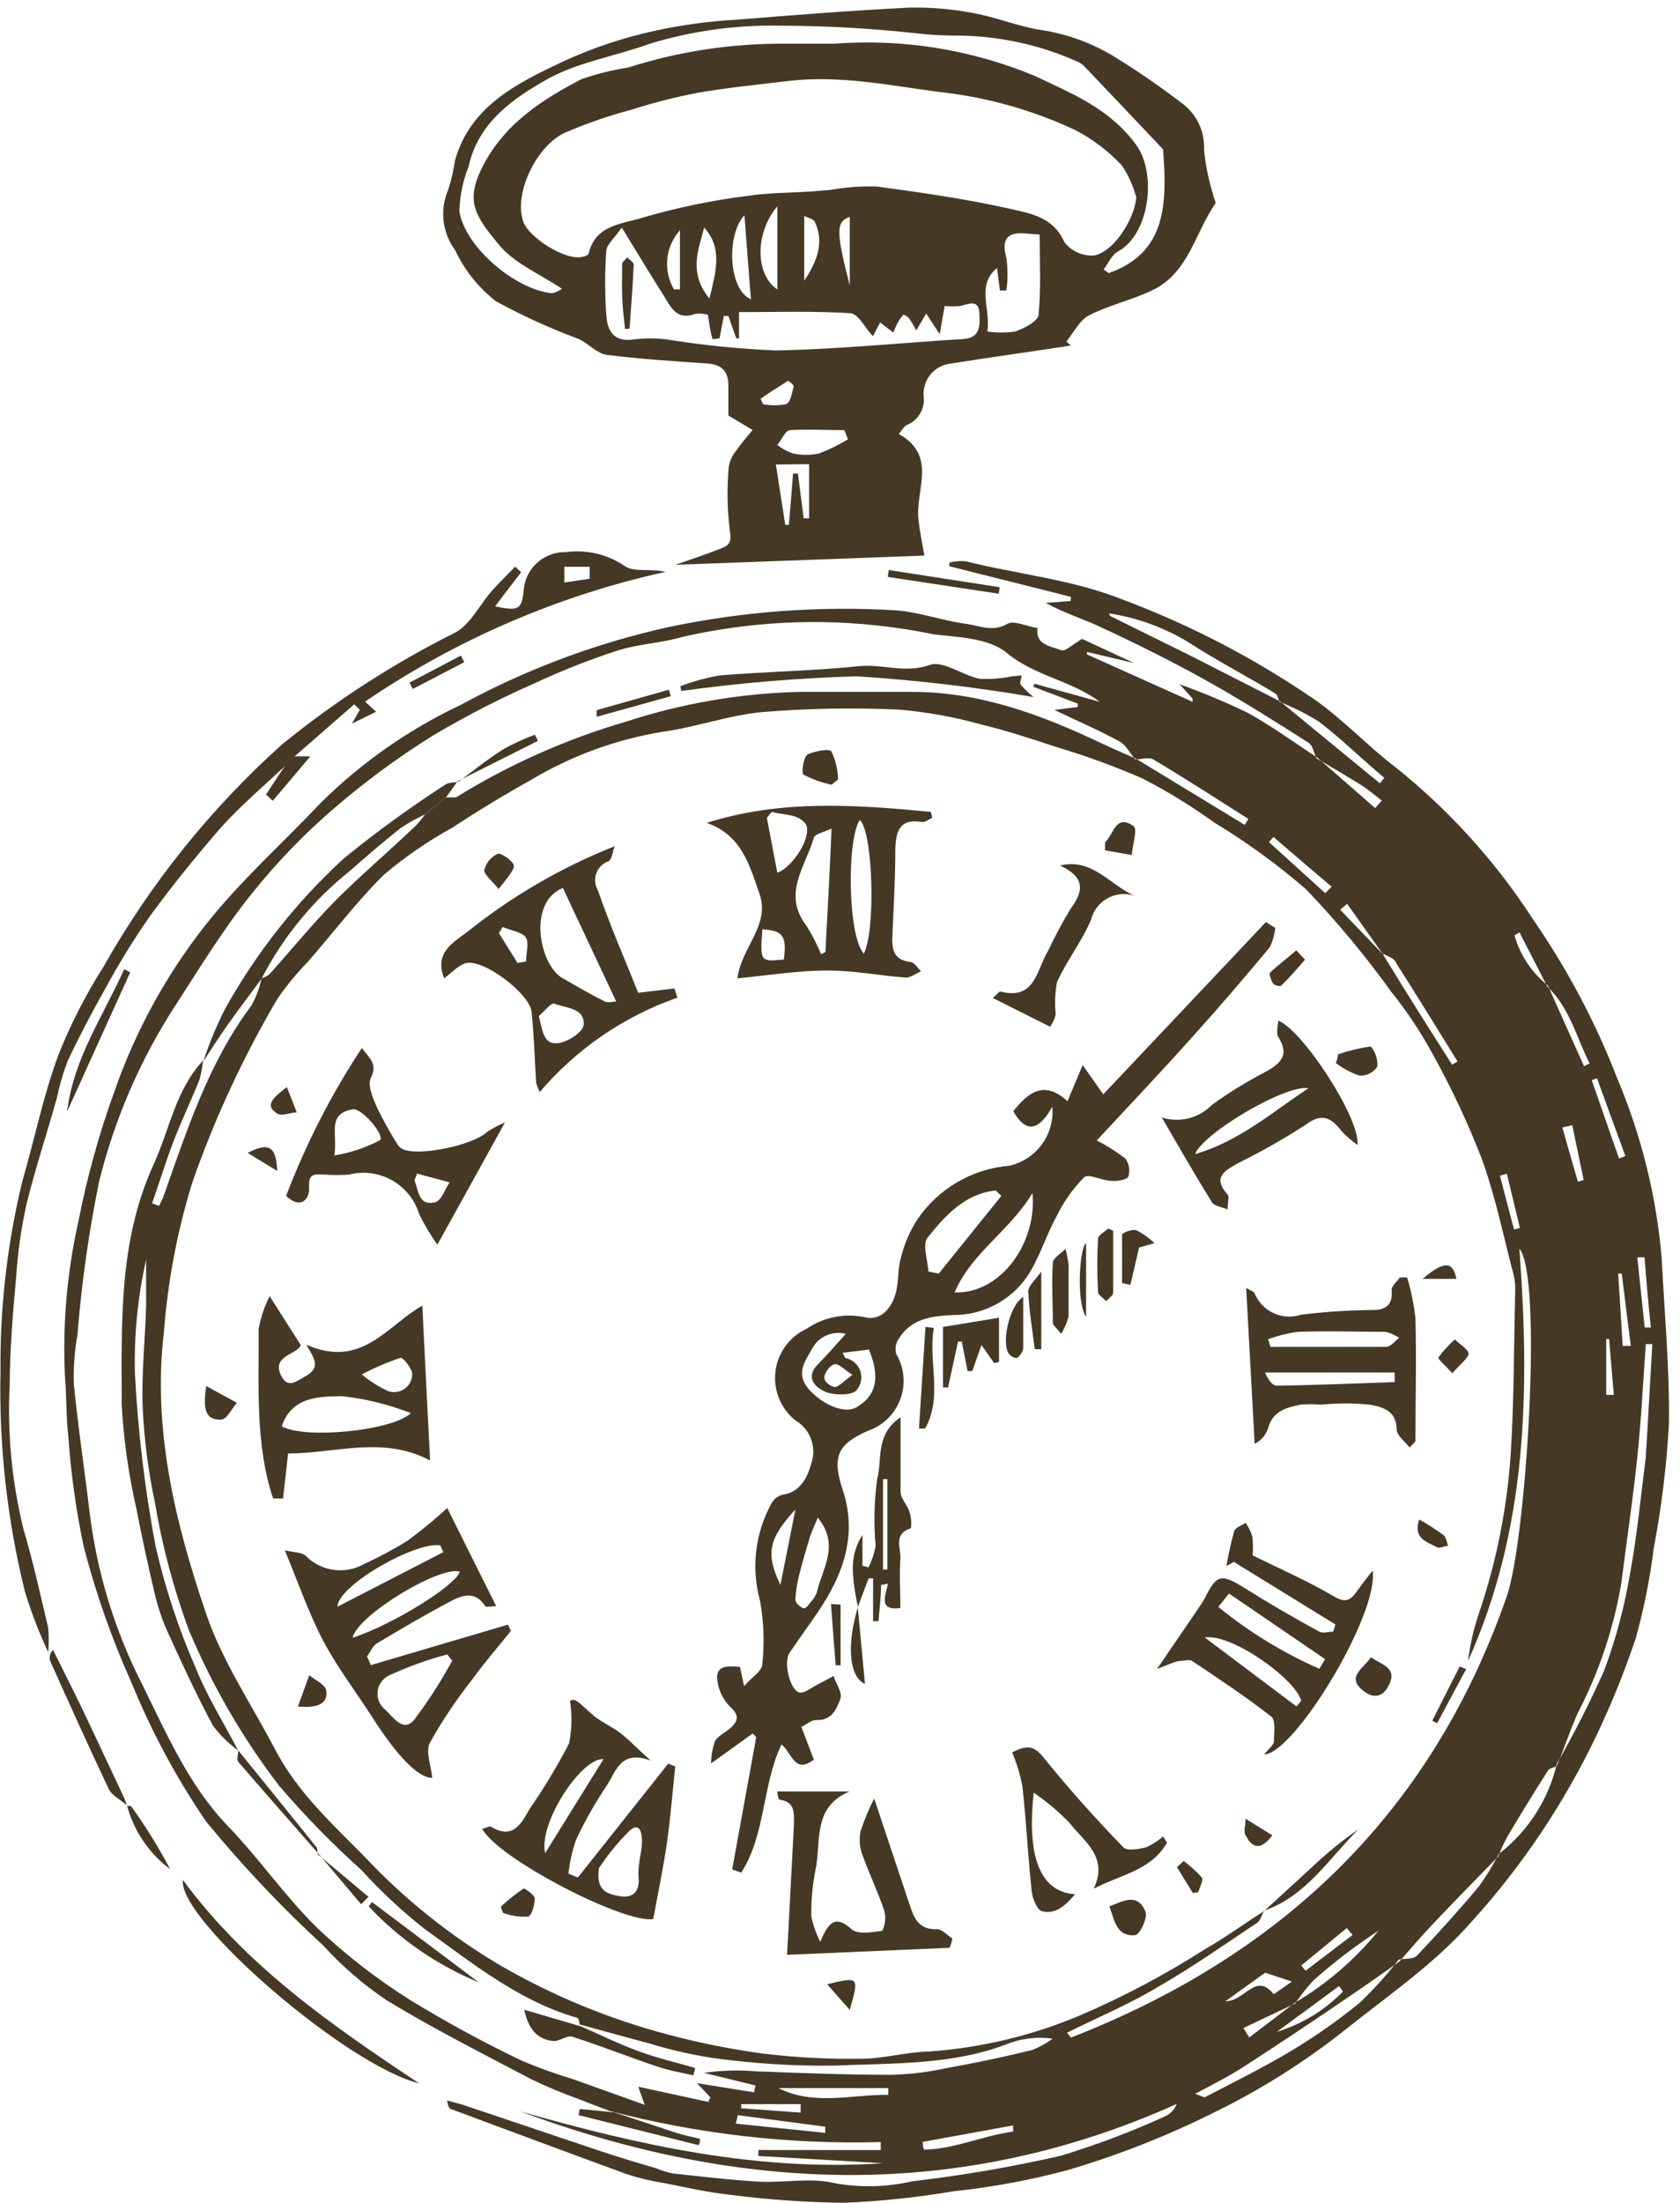 <?xml version="1.0" encoding="UTF-8"?> <svg xmlns="http://www.w3.org/2000/svg" width="103" height="135" viewBox="0 0 103 135" fill="none"> <path fill-rule="evenodd" clip-rule="evenodd" d="M80.711 46.477C80.556 46.156 80.489 45.69 80.234 45.524C78.252 44.261 76.258 42.999 74.209 41.847C72.16 40.695 69.878 39.543 67.674 38.524C66.566 37.97 65.281 37.605 64.118 36.951L65.647 36.829C65.652 36.744 65.652 36.659 65.647 36.575L58.203 34.703C58.203 34.636 58.203 34.559 58.203 34.481C58.521 34.398 58.85 34.368 59.178 34.392C62.401 35.201 65.713 35.5 68.881 36.763C73.028 38.322 76.97 40.379 80.622 42.888C82.383 44.129 83.867 45.735 85.584 47.042C88.877 49.681 91.724 52.834 94.013 56.379C96.092 59.387 97.809 62.629 99.131 66.038C100.626 69.561 101.554 73.3 101.878 77.114C102.044 80.515 102.376 83.915 102.321 87.305C102.176 89.847 101.865 92.378 101.39 94.881C101.158 96.751 100.787 98.603 100.283 100.419C99.585 102.495 98.76 104.526 97.813 106.5C95.849 110.576 93.313 114.351 90.281 117.709C88.01 120.312 85.197 122.228 82.527 124.355C80.039 126.336 77.343 128.041 74.486 129.439C71.578 130.895 68.546 132.089 65.425 133.006C63.147 133.615 60.825 134.044 58.48 134.291C56.249 134.67 53.996 134.907 51.735 135C49.383 134.971 47.034 134.805 44.701 134.501C43.361 134.357 42.043 134.058 40.725 133.792C39.951 133.674 39.187 133.493 38.443 133.249C34.854 131.942 31.277 130.602 27.699 129.273C27.566 129.273 27.455 129.085 27.411 128.73C27.821 128.841 28.242 128.941 28.651 129.085L36.582 131.754C37.767 132.153 38.964 132.518 40.16 132.862C40.517 133.011 40.888 133.126 41.267 133.205C43.029 133.393 44.779 133.604 46.551 133.704C48.102 133.781 49.73 133.438 51.203 133.803C52.776 134.08 54.388 134.039 55.944 133.681C58.997 133.324 62.029 132.802 65.026 132.12C67.235 131.45 69.396 130.632 71.495 129.672C71.792 129.512 72.023 129.253 72.149 128.941C58.757 134.955 45.333 134.39 31.886 129.395C39.141 131.466 46.484 133.105 54.138 132.574L46.496 132.131V131.765H53.994C53.994 131.599 53.994 131.433 53.994 131.278C48.394 131.433 42.8 130.791 37.38 129.373C36.759 129.129 36.128 128.908 35.508 128.653C34.52 128.301 33.551 127.898 32.606 127.445C29.604 125.861 26.569 124.333 23.678 122.572C22.27 121.62 20.98 120.505 19.835 119.249C17.254 116.878 14.845 114.328 12.624 111.617C10.813 108.96 9.287 106.12 8.071 103.144C6.853 100.437 5.868 97.632 5.125 94.759C4.656 92.52 4.341 90.251 4.184 87.969C4.051 86.784 4.084 85.576 3.984 84.391C3.829 81.194 4.104 77.99 4.804 74.866C5.335 72.15 6.076 69.48 7.019 66.879C8.306 63.178 10.204 59.719 12.635 56.645C14.728 53.998 17.287 51.716 19.613 49.257C22.119 46.763 25.033 44.717 28.23 43.209C32.232 41.029 36.52 39.422 40.968 38.435C45.557 37.467 50.255 37.121 54.936 37.405C56.387 37.516 57.805 38.048 59.267 38.236C60.064 38.347 60.851 38.757 61.759 38.236C62.158 38.003 62.933 38.38 63.609 38.491C63.465 39.521 64.395 39.598 65.082 39.853C65.314 39.931 65.724 39.521 66.344 39.155L69.534 40.639L66.644 39.953C66.644 39.953 66.644 40.053 66.644 40.108L73.112 43.01C73.112 42.943 73.112 42.877 73.112 42.81L72.326 41.935C73.731 42.441 75.11 43.018 76.457 43.663C77.953 44.483 79.337 45.502 80.766 46.432L84.311 49.523C84.443 49.368 84.576 49.213 84.72 49.069C84.288 48.736 83.879 48.382 83.424 48.094C82.516 47.54 81.608 46.986 80.711 46.477ZM94.866 60.466L93.16 57.143L92.85 57.321C93.194 58.536 93.911 59.613 94.9 60.4L97.115 65.34L97.458 65.174C96.661 63.601 96.251 61.784 94.866 60.466ZM79.359 122.76C81.324 121.599 83.068 120.099 84.51 118.33C83.106 119.244 81.774 120.262 80.522 121.376C80.115 121.813 79.745 122.284 79.415 122.782L76.236 124.289L76.59 124.865L79.359 122.76ZM84.809 58.517L82.594 55.393L82.162 55.748L84.787 58.484C85.396 59.458 85.983 60.444 86.603 61.419C87.401 62.704 88.22 63.977 89.029 65.251L89.361 65.052C88.11 63.047 86.88 61.02 85.606 59.037C85.507 58.727 85.108 58.628 84.82 58.462L84.809 58.517ZM91.876 113.755C90.535 115.128 89.195 116.491 87.877 117.886C87.157 118.64 86.481 119.437 85.784 120.224C84.897 120.844 84.011 121.486 83.103 122.096C80.888 123.613 78.606 125.142 76.324 126.615C75.405 127.213 74.419 127.722 73.267 128.32C73.666 128.453 73.821 128.564 73.888 128.52C75.671 127.589 77.476 126.703 79.193 125.673C80.648 124.798 82.04 123.821 83.358 122.749C84.222 121.921 85.025 121.033 85.761 120.091C86.127 120.024 86.614 120.091 86.869 119.858C88.176 118.474 89.45 117.067 90.668 115.616C91.125 114.983 91.532 114.317 91.887 113.622C93.678 112.242 94.938 110.286 95.453 108.084C96.516 106.229 97.485 104.321 98.355 102.368C99.063 100.462 99.59 98.492 99.928 96.487C100.371 94.117 100.593 91.702 100.903 89.309C100.903 88.933 100.958 88.556 100.969 88.202L101.302 82.376H100.903C100.737 84.679 100.626 87.005 100.382 89.309C100.117 91.879 99.729 94.427 99.408 96.985C98.94 99.779 98.035 102.481 96.727 104.994C96.24 106.101 95.874 107.209 95.442 108.239C95.254 108.328 94.988 108.372 94.9 108.516C94.058 109.845 93.227 111.185 92.43 112.537C92.221 112.911 92.04 113.299 91.887 113.7L91.876 113.755ZM78.473 42.977L84.598 48.005L84.875 47.673C83.546 46.565 82.261 45.303 80.866 44.228C80.096 43.75 79.284 43.342 78.44 43.01C78.362 42.844 78.34 42.589 78.207 42.511C76.457 41.448 74.574 40.473 72.835 39.344C71.355 38.452 69.714 37.857 68.006 37.593C68.006 37.76 68.15 37.793 68.261 37.848L72.99 40.185L78.473 42.977ZM16.024 59.957C16.206 59.906 16.375 59.819 16.523 59.702C17.885 58.196 19.148 56.623 20.577 55.183C22.006 53.743 23.9 52.126 25.506 50.586C25.708 50.376 25.893 50.15 26.06 49.91L27.344 48.869C27.555 48.869 27.81 48.869 27.954 48.869C31.203 46.859 34.709 45.298 38.377 44.228C41.838 43.098 45.447 42.482 49.087 42.401C51.358 42.401 53.629 42.401 55.899 42.401C60.075 42.401 63.83 43.796 67.519 45.546C68.228 45.879 68.948 46.189 69.667 46.51C71.883 47.854 74.098 49.202 76.313 50.553C76.391 50.431 76.468 50.309 76.535 50.187C74.596 48.958 72.68 47.717 70.709 46.543C70.443 46.377 70 46.543 69.601 46.543C69.28 46.167 69.036 45.657 68.626 45.436C67.397 44.76 66.101 44.206 64.639 43.508L66.079 43.331C66.084 43.261 66.084 43.191 66.079 43.121L63.354 42.09L63.42 41.902L67.419 43.01C65.658 41.681 63.454 41.459 61.692 39.986C60.585 39.1 58.779 39.056 57.262 38.878C55.002 38.411 52.702 38.159 50.395 38.125C47.503 38.089 44.618 38.398 41.799 39.044C40.514 39.421 39.119 39.465 37.845 39.875C36.122 40.435 34.435 41.101 32.794 41.869C30.639 42.812 28.546 43.889 26.525 45.092C24.407 46.414 22.393 47.896 20.499 49.523C18.661 51.101 16.973 52.848 15.459 54.74C13.754 56.855 12.336 59.17 10.841 61.485C8.648 64.831 7.038 68.524 6.078 72.407C5.444 75.511 5 78.652 4.749 81.811C4.571 82.801 4.496 83.807 4.527 84.812C4.782 87.437 5.181 90.04 5.491 92.665C5.935 96.321 7.014 99.871 8.681 103.155C10.198 106.201 11.538 109.38 13.975 111.916C15.902 113.91 17.486 116.236 19.458 118.163C21.216 119.826 23.134 121.31 25.184 122.594C27.397 123.948 29.678 125.186 32.019 126.305C33.025 126.726 34.053 127.096 35.098 127.412L39.529 128.996C39.329 128.442 39.229 128.188 39.141 127.888L43.438 128.819C43.438 128.73 43.516 128.631 43.56 128.542L42.73 127.667L46.241 128.232C46.241 128.088 46.296 127.955 46.318 127.811L43.162 127.036C44.24 126.88 45.333 126.85 46.418 126.947C49.165 127.047 51.901 127.157 54.648 127.157C55.8 127.127 56.946 126.986 58.07 126.737C59.821 126.426 61.571 126.061 63.298 125.629C63.74 125.454 64.157 125.223 64.539 124.942C63.663 124.818 62.771 124.905 61.936 125.197C58.48 126.581 54.814 126.426 51.214 126.593C48.684 126.627 46.155 126.468 43.649 126.116C42.359 125.917 41.086 125.624 39.839 125.241C38.399 124.865 36.97 124.455 35.53 124.067C35.53 123.934 35.474 123.691 35.397 123.668C31.819 122.638 29.006 120.345 26.049 118.23C24.662 117.14 23.369 115.936 22.183 114.63C20.375 113.009 18.677 111.27 17.099 109.424C14.851 106.484 12.99 103.268 11.56 99.854C10.636 97.339 9.946 94.743 9.5 92.101C9.089 90.171 8.837 88.212 8.747 86.241C8.67 84.203 8.891 82.154 8.958 80.105C8.958 79.141 8.958 78.166 8.958 77.203C8.445 79.485 8.214 81.821 8.271 84.159C8.457 87.728 8.882 91.28 9.545 94.792C10.133 97.352 10.96 99.852 12.015 102.258C12.713 103.997 13.72 105.581 14.595 107.275C14.011 106.847 13.492 106.336 13.056 105.758C12.048 103.875 11.151 101.936 10.265 99.987C9.921 99.217 9.654 98.416 9.467 97.594C9.068 95.889 8.692 94.172 8.359 92.444C7.88 90.354 7.58 88.227 7.462 86.086C7.462 81.113 7.252 76.117 9.412 71.377C10.398 69.228 10.763 66.802 12.447 64.997C12.412 65.398 12.338 65.795 12.225 66.182C11.716 67.456 11.117 68.696 10.63 69.97C10.143 71.244 9.777 72.462 9.323 73.747L9.744 73.902C9.84 73.738 9.925 73.568 9.999 73.392C11.45 69.305 12.768 65.152 15.426 61.607C15.713 61.079 15.922 60.512 16.047 59.924L16.024 59.957ZM77.487 117.133C77.355 117.377 77.277 117.698 77.089 117.831C75.106 119.149 73.145 120.534 71.085 121.719C69.258 122.827 67.308 123.635 65.414 124.577L65.658 124.876C78.551 119.847 87.744 111.174 92.385 97.816C93.57 94.393 94.6 78.211 93.15 76.527C93.803 85.189 93.648 93.718 90.004 101.792C90.125 100.805 90.348 99.832 90.668 98.89C91.736 95.747 92.391 92.478 92.618 89.165C92.828 85.842 92.817 82.431 92.895 79.052C92.908 78.724 92.871 78.395 92.784 78.078C92.164 75.707 91.676 73.304 90.846 71.011C89.994 68.819 88.995 66.688 87.855 64.631C87.125 63.284 86.276 62.006 85.318 60.81C83.721 58.589 81.971 56.483 80.079 54.507C78.32 52.983 76.434 51.611 74.441 50.409C73.037 49.391 71.556 48.483 70.011 47.695C68.298 46.95 66.541 46.31 64.749 45.779C63.221 45.269 61.692 44.771 60.131 44.394C58.479 43.934 56.788 43.63 55.08 43.486C52.299 43.361 49.513 43.412 46.739 43.641C44.679 43.83 42.674 44.572 40.614 44.849C37.739 45.323 34.981 46.338 32.484 47.839C30.859 48.747 29.272 49.711 27.721 50.73C26.224 51.554 24.814 52.526 23.512 53.632C21.839 55.294 20.422 57.177 18.86 58.96C18.191 59.647 17.58 60.388 17.032 61.175C14.92 64.757 13.165 68.537 11.793 72.462C10.874 75.43 10.291 78.491 10.054 81.589C9.334 87.57 10.741 93.341 12.646 98.924C13.632 101.815 15.426 104.462 16.844 107.176C18.262 109.889 20.366 111.761 22.382 113.821C24.828 116.418 27.628 118.655 30.701 120.467C33.914 122.321 37.359 123.74 40.946 124.687C42.88 125.204 44.844 125.596 46.828 125.861C48.809 126.098 50.803 126.202 52.798 126.172C54.183 126.172 55.567 125.751 56.963 125.729C60.15 125.504 63.279 124.756 66.223 123.513C68.892 122.366 71.463 121.003 73.91 119.437C75.139 118.739 76.302 117.875 77.487 117.133ZM47.714 127.966C49.929 129.074 52.2 128.354 54.459 128.387V127.966H47.714ZM62.113 130.635V130.259L56.575 131.267C56.575 131.422 56.575 131.588 56.664 131.743C58.525 131.71 60.275 130.879 62.113 130.635ZM45.222 129.627C45.222 129.794 45.144 129.971 45.111 130.148L50.594 130.713C50.594 130.591 50.594 130.458 50.594 130.336L45.222 129.627ZM81.253 54.74L81.641 54.341C80.445 53.333 79.26 52.314 78.074 51.295L77.797 51.605L81.253 54.74ZM78.285 124.521C79.823 124.054 81.218 123.204 82.339 122.051L82.095 121.719L78.285 124.521ZM77.565 120.899L75.128 122.649C76.358 122.649 76.956 120.833 78.097 122.217L79.204 121.442L77.565 120.899ZM97.912 66.082L97.591 66.204C98.145 67.799 98.699 69.394 99.264 71L99.651 70.845C99.064 69.261 98.488 67.666 97.912 66.082ZM45.443 128.952C45.443 129.04 45.443 129.129 45.443 129.207L49.087 129.472C49.087 129.295 49.087 129.129 49.087 128.952H45.443ZM100.825 77.059H100.382C100.537 78.488 100.681 79.916 100.836 81.356H101.213C101.058 79.916 100.936 78.488 100.825 77.059ZM96.395 68.962L95.786 69.095C96.096 70.203 96.417 71.31 96.738 72.418L97.093 72.318L96.395 68.962ZM82.926 118.584C82.804 118.44 82.682 118.307 82.572 118.163L79.78 120.456L80.046 120.777L82.926 118.584ZM99.485 82.486H99.984C99.795 80.991 99.607 79.507 99.43 78.056H99.208C99.308 79.507 99.397 80.991 99.485 82.486ZM92.839 75.353L93.183 75.253L92.385 71.93L91.964 72.052C92.241 73.171 92.54 74.256 92.828 75.353H92.839ZM98.477 85.488H98.942C98.843 84.38 98.754 83.206 98.654 82.065H98.477V85.488Z" fill="#453926"></path> <path fill-rule="evenodd" clip-rule="evenodd" d="M44.656 25.465C44.656 24.967 44.656 24.302 44.656 23.637C44.656 22.74 44.235 22.33 43.338 22.275C41.278 22.131 39.218 22.009 37.18 21.743C36.581 21.655 36.072 21.046 35.496 20.78C33.739 20.131 32.032 19.354 30.39 18.454C29.332 17.623 28.482 16.558 27.909 15.341C27.518 14.815 27.273 14.195 27.197 13.544C27.121 12.892 27.218 12.233 27.477 11.631C27.668 11.054 27.805 10.46 27.887 9.858C28.828 6.491 31.708 5.107 34.477 3.788C36.296 2.948 38.201 2.309 40.159 1.883C41.807 1.524 43.481 1.298 45.166 1.208C48.699 0.92 52.232 0.643 55.777 0.466C57.096 0.441 58.414 0.556 59.709 0.809C61.105 1.064 62.445 1.629 63.84 1.839C65.486 2.091 67.062 2.679 68.471 3.567C69.892 4.448 71.267 5.402 72.591 6.425C72.998 6.753 73.321 7.174 73.534 7.651C73.748 8.128 73.846 8.649 73.82 9.172C73.909 10.104 74.094 11.025 74.374 11.919C74.374 12.107 74.585 12.384 74.507 12.483C73.278 14.256 72.879 16.67 70.741 17.745C69.478 18.376 68.038 18.675 66.787 19.318C66.189 19.617 65.845 20.37 65.38 20.924C65.467 21.014 65.56 21.099 65.657 21.178C63.187 21.555 60.717 21.898 58.258 22.286C57.78 22.345 57.343 22.586 57.039 22.96C56.736 23.334 56.589 23.811 56.63 24.291C56.676 24.658 56.598 25.031 56.41 25.349C56.221 25.668 55.933 25.915 55.589 26.052C55.422 26.13 55.323 26.34 55.101 26.595C57.494 27.924 56.109 30.04 56.309 31.834C56.397 32.632 56.563 33.418 56.674 34.049L41.411 34.614C42.286 34.304 43.238 33.994 44.169 33.628C44.623 33.451 44.889 33.307 44.745 32.521C44.584 31.227 44.562 29.92 44.678 28.622C44.736 28.254 44.893 27.91 45.133 27.625C45.431 27.182 45.797 26.772 46.14 26.351L44.656 25.465ZM69.667 12.107C69.481 11.4 69.178 10.73 68.769 10.124C67.961 9.268 67.018 8.55 65.978 7.998C63.307 6.736 60.443 5.935 57.505 5.627C54.448 5.217 51.446 4.597 48.345 4.963C46.473 5.184 44.59 5.372 42.74 5.694C41.38 5.955 40.037 6.299 38.719 6.724C37.308 7.097 35.927 7.574 34.588 8.153C32.893 8.972 31.475 11.841 32.084 13.591C32.439 14.577 34.687 15.995 35.706 15.74C35.85 15.74 36.072 15.618 36.094 15.53C36.515 13.724 38.254 13.724 39.483 13.314C41.555 12.715 43.669 12.278 45.808 12.007C47.115 11.808 48.455 11.819 49.785 11.73L50.892 11.642C51.835 11.473 52.793 11.403 53.75 11.431C56.464 11.797 59.188 12.184 61.858 12.783C63.121 13.07 64.561 13.27 65.247 14.821C65.454 15.095 65.725 15.314 66.035 15.461C66.346 15.607 66.687 15.677 67.031 15.662C68.238 15.507 69.545 13.458 69.667 12.107ZM71.306 9.149C69.866 7.632 68.216 5.882 66.554 4.143C66.426 3.989 66.263 3.867 66.078 3.788C63.769 2.748 61.267 2.201 58.734 2.182C57.902 2.188 57.069 2.143 56.242 2.049C53.461 1.741 50.666 1.582 47.868 1.573C45.15 1.516 42.439 1.89 39.838 2.681C37.778 3.434 35.507 3.788 33.635 4.808C31.497 6.004 29.326 7.477 28.728 10.213C28.383 11.081 28.192 12.003 28.163 12.938C28.507 15.153 31.586 17.723 33.79 17.966C34.067 17.966 34.366 17.745 34.455 17.701C33.114 16.792 31.531 16.15 30.578 14.987C29.105 13.203 28.518 12.317 29.581 10.224C30.91 7.61 33.192 6.126 35.651 4.852C36.576 4.527 37.529 4.29 38.498 4.143C41.644 3.137 44.931 2.644 48.234 2.681C49.194 2.681 50.157 2.681 51.125 2.681C55.328 2.357 59.549 3.032 63.442 4.652C65.779 5.76 68.027 6.657 69.656 8.873C70.941 10.634 70.486 14.355 68.548 15.408C68.171 15.607 67.95 16.139 67.662 16.515L67.972 16.737C71.528 15.496 71.561 12.461 71.306 9.149ZM43.404 19.296C43.15 19.216 42.881 19.197 42.618 19.24C41.511 19.65 41.134 18.852 40.702 18.132C39.871 16.825 39.074 15.496 38.121 13.946C37.689 14.577 37.202 14.965 37.169 15.386C37.08 16.676 37.08 17.971 37.169 19.262C37.224 20.27 37.612 20.99 38.863 20.802C39.529 20.719 40.202 20.719 40.868 20.802C43.069 21.154 45.288 21.38 47.514 21.477C51.357 21.411 55.201 21.012 59.033 20.78C60.03 20.713 60.086 20.093 60.052 19.318C60.052 18.299 59.432 18.62 58.867 18.753C58.55 18.786 58.231 18.786 57.915 18.753C57.815 19.318 57.737 19.794 57.616 20.481L56.785 19.218L56.176 20.248C56.045 19.997 55.901 19.753 55.744 19.517C55.651 19.406 55.528 19.325 55.389 19.284C55.248 19.443 55.125 19.618 55.024 19.805C54.935 19.96 54.88 20.126 54.769 20.381L53.96 19.761L53.517 20.602C53.041 20.104 52.62 19.229 52.144 19.196C49.862 19.052 47.58 19.129 45.31 19.129V20.735H45.144C44.977 20.281 44.811 19.816 44.656 19.362H44.379L44.113 20.735L43.693 20.791C43.56 20.403 43.504 19.96 43.404 19.296ZM60.54 20.314C61.109 20.4 61.688 20.4 62.257 20.314C62.799 20.115 63.63 19.694 63.674 19.296C63.829 17.689 63.741 16.061 63.741 14.377L63.032 14.322C61.924 14.189 61.326 14.488 61.703 15.818C61.792 16.475 61.792 17.142 61.703 17.8H61.304C61.249 17.346 61.182 16.903 61.127 16.427C59.842 17.479 60.739 18.897 60.54 20.27V20.314ZM52 26.96L51.767 26.362C50.66 26.362 49.552 26.296 48.444 26.362C48.156 26.362 47.924 26.949 47.658 27.27C47.945 27.495 48.267 27.671 48.61 27.791C49.14 27.902 49.687 27.902 50.217 27.791C50.837 27.555 51.434 27.262 52 26.916V26.96ZM47.569 28.467C47.769 29.763 47.957 30.97 48.145 32.166H48.367C48.455 31.114 48.544 30.062 48.621 29.021H48.921C49.042 29.94 49.153 30.859 49.275 31.767H49.607V28.445L47.569 28.467ZM47.658 12.65C46.251 14.3 46.318 16.859 47.658 17.734V12.65ZM46.041 18.376C45.897 16.56 45.775 14.942 45.642 13.192C44.501 14.422 44.678 17.745 46.019 18.332L46.041 18.376ZM43.493 18.31C43.903 16.604 44.313 15.208 43.172 13.946C42.829 15.286 42.197 16.681 43.471 18.265L43.493 18.31ZM49.308 17.202C50.039 16.094 50.582 14.898 49.951 13.591C49.873 13.414 49.541 13.358 49.308 13.237V17.202ZM52.099 17.457V13.292C51.258 13.591 51.236 14.123 52.088 17.457H52.099ZM41.344 17.734H41.688V14.112C41.25 14.598 40.978 15.212 40.912 15.863C40.847 16.514 40.99 17.169 41.322 17.734H41.344ZM46.639 24.446L46.772 24.767C47.243 24.863 47.729 24.863 48.201 24.767C48.477 24.634 48.555 24.069 48.666 23.66C48.666 23.593 48.345 23.327 48.3 23.349C47.713 23.726 47.17 24.058 46.617 24.446H46.639Z" fill="#453926"></path> <path fill-rule="evenodd" clip-rule="evenodd" d="M17.519 46.898C16.179 48.172 14.75 49.368 13.521 50.742C11.981 52.525 10.53 54.309 9.168 56.18C8.177 57.605 7.267 59.084 6.443 60.611C5.623 62.062 4.848 63.535 4.139 65.041C3.866 65.762 3.652 66.502 3.496 67.257C2.876 69.472 2.167 71.599 1.625 73.803C1.301 75.261 1.09 76.743 0.993 78.234C0.794 80.449 0.605 82.664 0.594 84.879C0.442 87.859 0.729 90.845 1.447 93.74C2.034 95.723 2.477 97.75 2.954 99.755C3.001 100.252 3.001 100.753 2.954 101.25C2.383 100.035 1.902 98.78 1.514 97.495C0.431 93.09 -0.068 88.562 0.03 84.026C-0.006 80.109 0.444 76.203 1.37 72.396C2.123 69.816 2.644 67.168 3.585 64.643C4.329 62.769 5.249 60.971 6.332 59.271C9.214 54.16 12.91 49.555 17.276 45.636C20.55 42.968 24.109 40.669 27.887 38.779C28.839 38.281 29.404 37.062 30.168 36.199C30.623 35.689 31.11 35.213 31.586 34.725L31.952 35.069C31.42 35.755 30.888 36.453 30.357 37.162C31.83 37.472 32.007 37.361 32.118 36.054C32.195 35.43 32.502 34.857 32.98 34.447C33.457 34.038 34.07 33.821 34.699 33.839C35.958 33.666 37.236 33.966 38.288 34.681C38.841 35.091 39.905 34.825 40.802 35.047C34.212 36.502 27.96 39.201 22.382 42.999L23.057 43.62L21.573 44.351L22.061 43.498L21.717 43.166L18.062 46.356L17.519 46.898ZM36.15 35.468C36.15 35.224 36.15 34.98 36.15 34.736H34.599C34.599 35.058 34.599 35.379 34.599 35.7L36.15 35.468Z" fill="#453926"></path> <path fill-rule="evenodd" clip-rule="evenodd" d="M11.216 115.217C15.082 120.468 20.266 124.078 25.693 127.678C21.207 126.571 10.862 117.577 11.216 115.217Z" fill="#453926"></path> <path fill-rule="evenodd" clip-rule="evenodd" d="M7.783 110.643C7.417 110.31 6.885 110.067 6.675 109.657C5.434 107.043 4.249 104.407 3.064 101.77C3.037 101.655 3.04 101.534 3.073 101.419C3.106 101.305 3.168 101.201 3.252 101.117C3.806 102.225 4.36 103.332 4.903 104.44C5.8 106.312 6.675 108.206 7.583 110.122C7.666 110.3 7.733 110.486 7.783 110.676V110.643Z" fill="#453926"></path> <path fill-rule="evenodd" clip-rule="evenodd" d="M7.983 59.591C6.698 62.434 5.409 65.277 4.117 68.12C4.505 64.875 6.332 62.261 7.617 59.392L7.983 59.591Z" fill="#453926"></path> <path fill-rule="evenodd" clip-rule="evenodd" d="M37.534 129.417L41.533 130.735C41.987 130.879 42.452 130.968 42.917 131.079C42.917 131.212 42.917 131.334 42.829 131.467L35.474 129.628L35.541 129.251L37.59 129.451L37.534 129.417Z" fill="#453926"></path> <path fill-rule="evenodd" clip-rule="evenodd" d="M54.492 34.936L61.293 35.988L61.227 36.387L54.426 35.357L54.492 34.936Z" fill="#453926"></path> <path fill-rule="evenodd" clip-rule="evenodd" d="M7.783 110.676C7.872 110.676 8.004 110.676 8.027 110.676C8.918 111.91 9.721 113.206 10.43 114.553C9.135 113.583 8.202 112.206 7.783 110.643V110.676Z" fill="#453926"></path> <path fill-rule="evenodd" clip-rule="evenodd" d="M25.106 41.836L28.263 40.175L28.462 40.584L25.305 42.224L25.106 41.836Z" fill="#453926"></path> <path fill-rule="evenodd" clip-rule="evenodd" d="M18.063 46.355H19.026L16.722 49.08L16.312 48.692L17.52 46.853L18.063 46.355Z" fill="#453926"></path> <path fill-rule="evenodd" clip-rule="evenodd" d="M28.064 47.872L27.344 48.869L26.059 49.91C25.531 50.153 25.024 50.438 24.542 50.763C23.501 51.594 22.482 52.458 21.474 53.355C19.206 55.158 17.348 57.424 16.024 60.001C15.349 60.909 14.662 61.818 14.008 62.737C13.355 63.656 12.989 64.265 12.469 65.03C12.832 63.931 13.276 62.861 13.798 61.829C15.715 58.387 18.172 55.276 21.075 52.613C23.063 50.995 25.137 49.486 27.289 48.094C27.488 47.939 27.832 47.972 28.109 47.917L28.064 47.872Z" fill="#453926"></path> <path fill-rule="evenodd" clip-rule="evenodd" d="M62.124 68.098C63.011 66.991 63.996 66.149 65.447 67.489L66.378 65.274L67.64 67.068L77.609 56.513L78.185 56.867C78.142 57.283 78.025 57.688 77.842 58.063C76.335 59.869 74.807 61.663 73.234 63.402C71.262 65.617 69.246 67.733 67.242 69.893C67.858 70.207 68.444 70.578 68.992 71C69.109 71.157 69.187 71.339 69.22 71.531C69.253 71.724 69.239 71.922 69.18 72.108C69.114 72.296 68.526 72.396 68.183 72.374C67.585 72.374 66.732 71.898 66.466 72.152C65.772 72.854 65.199 73.666 64.772 74.556C64.118 75.741 63.73 77.092 62.988 78.211C62.483 78.951 61.804 79.555 61.01 79.971C60.216 80.386 59.332 80.6 58.436 80.593C57.129 80.659 55.888 80.792 55.113 82.032C55.017 82.167 54.952 82.322 54.923 82.484C54.894 82.647 54.903 82.815 54.947 82.974C55.193 83.389 55.344 83.853 55.388 84.334C55.431 84.815 55.367 85.299 55.199 85.751C55.031 86.204 54.764 86.613 54.418 86.949C54.071 87.285 53.654 87.539 53.197 87.693C51.336 88.523 50.981 89.276 51.69 91.381C52.565 94.117 51.69 96.498 50.184 98.736C49.608 99.6 48.977 100.442 48.401 101.306C48.035 101.848 48.401 103.521 48.988 103.72C49.298 103.809 49.774 103.41 50.173 103.211C50.572 103.011 50.793 102.878 51.103 102.712C51.258 103.188 51.657 103.731 51.524 104.097C51.314 104.728 50.981 105.47 50.018 105.415C49.752 105.415 49.464 105.67 49.132 105.836C49.398 106.545 49.641 107.176 49.896 107.841C48.7 108.738 48.578 107.453 47.913 106.91C46.717 109.402 46.95 112.448 45.443 114.763L44.889 114.575C45.384 111.872 45.875 109.17 46.363 106.467L46.152 106.235L43.593 108.073C43.602 107.605 43.684 107.142 43.837 106.7C44.037 106.367 44.468 106.19 44.768 105.913C45.277 105.47 45.333 105.116 44.768 104.606C44.356 104.19 44.085 103.655 43.992 103.078C43.815 102.037 44.579 102.092 45.366 102.158C45.432 102.457 45.499 102.757 45.62 103.332C46.063 102.823 46.651 102.457 46.728 102.07C46.879 100.745 46.834 99.405 46.595 98.093C46.048 96.104 46.294 93.979 47.282 92.168C47.352 92.03 47.451 91.908 47.571 91.811C47.691 91.714 47.831 91.643 47.98 91.603C49.087 91.459 49.519 90.495 49.741 89.686C49.908 89.202 49.903 88.675 49.725 88.194C49.547 87.713 49.209 87.309 48.766 87.05C48.323 86.696 47.978 86.235 47.764 85.71C47.549 85.185 47.473 84.614 47.542 84.051C47.611 83.488 47.822 82.952 48.157 82.494C48.492 82.036 48.938 81.671 49.453 81.434C49.975 81.077 50.565 80.831 51.186 80.711C51.807 80.591 52.446 80.599 53.064 80.737C53.961 80.947 54.626 80.216 54.88 79.374C55.135 78.532 55.013 77.89 55.213 77.159C55.414 76.311 55.755 75.503 56.221 74.766C56.855 73.824 57.692 73.035 58.672 72.46C59.652 71.885 60.748 71.537 61.881 71.444C62.684 71.262 63.395 70.794 63.88 70.128C64.364 69.462 64.591 68.642 64.517 67.822C63.786 69.14 62.977 69.616 62.124 68.098ZM63.298 73.116C61.881 75.475 59.599 76.727 58.525 79.208C61.349 79.308 63.597 76.173 63.298 73.116ZM56.918 77.923L57.55 78.056L61.393 73.293L61.05 72.961C59.167 73.149 57.96 74.49 56.885 75.83C56.52 76.251 56.885 77.214 56.918 77.923ZM51.856 81.745C51.454 81.641 51.029 81.678 50.65 81.85C50.272 82.021 49.963 82.316 49.774 82.686C49.398 83.373 48.777 84.137 49.519 85.056C50.261 85.976 51.735 86.718 52.51 86.242C53.983 85.4 53.817 84.026 53.274 82.708L51.668 82.908C51.768 83.096 51.79 83.218 51.845 83.229C52.049 83.271 52.238 83.365 52.395 83.502C52.551 83.639 52.67 83.814 52.739 84.01C52.808 84.206 52.825 84.416 52.789 84.621C52.753 84.826 52.664 85.018 52.532 85.178C52.322 85.51 51.225 85.533 50.671 85.322C50.117 85.112 49.265 84.503 50.162 83.594C50.76 82.996 51.303 82.354 51.856 81.745ZM50.14 93.009C49.985 93.386 49.807 93.763 49.685 94.117C49.431 94.925 49.198 95.734 48.988 96.554C48.862 97.047 48.788 97.552 48.766 98.06C48.766 98.215 49.021 98.459 49.209 98.547C49.398 98.636 49.553 98.37 49.675 98.226C49.855 98.039 49.995 97.817 50.084 97.573C50.417 96.111 51.513 94.704 50.14 93.009ZM48.766 92.511C47.116 94.294 46.928 95.225 47.847 97.13L48.766 92.511ZM52.277 84.27C51.757 83.938 51.425 83.561 51.17 83.605C50.915 83.65 50.583 84.082 50.538 84.381C50.494 84.68 50.97 85.012 51.192 85.001C51.413 84.99 51.735 84.647 52.244 84.27H52.277Z" fill="#453926"></path> <path fill-rule="evenodd" clip-rule="evenodd" d="M22.737 102.048L31.144 99.566C31.199 99.699 31.266 99.821 31.321 99.954C30.535 100.94 29.704 101.881 28.973 102.9C28 104.129 27.126 105.433 26.359 106.799C26.071 107.342 26.436 108.228 26.503 108.959C25.65 108.959 24.376 107.674 22.792 105.193C21.796 103.643 20.666 102.169 19.813 100.552C18.96 98.935 18.34 97.141 17.465 95.014C18.041 95.147 18.484 95.125 18.727 95.335C19.184 95.806 19.784 96.113 20.433 96.207C21.082 96.301 21.744 96.178 22.316 95.856C23.234 95.434 24.126 94.957 24.985 94.427C25.831 93.8 26.644 93.131 27.422 92.422L30.424 98.437C30.103 98.437 29.793 98.514 29.748 98.437C29.183 97.528 28.408 97.728 27.71 98.093C26.148 98.913 24.62 99.81 23.102 100.718C22.848 100.873 22.704 101.239 22.504 101.516L22.737 102.048ZM27.721 101.782L27.422 101.394C26.182 101.721 24.974 102.159 23.811 102.701C23.628 102.797 23.471 102.936 23.356 103.108C23.24 103.279 23.169 103.477 23.149 103.683C23.13 103.888 23.162 104.096 23.242 104.286C23.323 104.477 23.45 104.644 23.612 104.772C24.122 105.238 24.72 106.223 25.406 105.382C26.266 104.24 27.04 103.037 27.721 101.782ZM21.64 100.364C24.11 99.555 27.976 97.141 28.187 96.321C26.968 95.944 21.928 98.979 21.618 100.364H21.64ZM27.179 95.125C27.112 94.981 27.057 94.837 26.99 94.704C25.428 94.482 20.71 97.174 20.688 98.47L27.179 95.125Z" fill="#453926"></path> <path fill-rule="evenodd" clip-rule="evenodd" d="M57.151 50.121C56.94 50.221 56.708 50.409 56.508 50.376C55.135 50.143 54.924 50.985 54.891 52.048C54.891 53.898 54.78 55.737 54.703 57.586C54.703 58.362 54.924 58.838 55.81 58.96C56.054 58.96 56.254 59.336 56.475 59.525C56.154 59.658 55.822 59.923 55.523 59.912C53.905 59.791 52.299 59.469 50.682 59.48C48.888 59.48 47.093 59.779 45.21 59.957C45.443 58.063 47.26 56.689 46.551 54.74C45.953 53.001 45.443 51.162 43.327 50.431C47.913 48.98 52.488 49.323 57.062 49.755C57.106 49.866 57.129 49.999 57.151 50.121ZM50.981 50.774C50.549 50.996 49.874 51.118 49.874 51.417C49.353 53.145 47.957 54.817 49.442 56.733C49.789 57.287 50.089 57.869 50.339 58.472L50.605 58.351C50.737 55.914 50.87 53.466 50.981 50.774ZM52.953 58.461C53.717 57.01 53.507 50.885 52.709 50.254C51.878 51.561 52 57.62 52.997 58.461H52.953ZM47.658 53.488C48.766 53.045 49.874 51.04 49.353 50.442C48.832 49.844 48.013 49.966 47.315 49.755L47.016 50.121L47.658 53.488ZM46.739 56.955C46.595 58.938 46.606 58.949 48.057 58.805C48.245 57.365 48.002 57.021 46.739 56.955Z" fill="#453926"></path> <path fill-rule="evenodd" clip-rule="evenodd" d="M76.799 95.324C78.527 96.177 80.211 96.908 81.784 97.838C82.637 98.348 82.891 97.938 83.312 97.362C83.523 97.052 83.755 96.775 84.154 96.254C84.553 98.924 79.336 107.497 77.508 107.519C77.763 107.198 78.084 106.965 78.106 106.71C78.106 106.201 78.228 105.437 77.94 105.204C76.389 103.986 74.739 102.9 73.089 101.792C72.923 101.682 72.59 101.792 72.347 101.792C72.103 101.792 71.582 102.047 70.94 102.28L73.487 98.547C73.627 98.347 73.757 98.14 73.875 97.927C74.606 96.454 74.883 96.431 76.367 97.362C77.852 98.292 79.336 99.156 80.887 99.998C81.108 100.12 81.451 99.998 81.74 99.998L81.872 99.555L75.647 95.723L75.193 95.977C75.313 95.253 75.472 94.536 75.67 93.829C75.747 93.607 76.135 93.496 76.367 93.33C76.545 93.581 76.683 93.857 76.777 94.15C76.825 94.539 76.832 94.933 76.799 95.324ZM80.887 102.269C81.008 102.069 81.13 101.881 81.241 101.682L75.348 97.661L74.695 98.481C76.577 100.019 78.66 101.294 80.887 102.269ZM79.491 104.584L79.779 104.229C79.413 102.9 75.526 100.098 73.864 100.353L79.491 104.584Z" fill="#453926"></path> <path fill-rule="evenodd" clip-rule="evenodd" d="M27.233 59.957C26.591 58.384 27.82 57.742 28.651 57.111C31.384 54.919 34.431 53.149 37.689 51.86C37.534 52.281 37.49 52.713 37.313 52.78C37.142 52.837 36.987 52.932 36.857 53.057C36.728 53.183 36.628 53.335 36.564 53.503C36.501 53.672 36.475 53.852 36.49 54.032C36.504 54.211 36.558 54.385 36.648 54.541C37.412 56.756 38.332 58.85 39.129 60.843L41.344 60.578C41.411 60.766 41.466 60.954 41.533 61.142C38.256 62.287 35.343 64.282 33.093 66.924C33.003 66.743 32.929 66.554 32.871 66.359C32.782 64.919 32.738 63.468 32.594 62.017C32.483 60.91 29.659 58.75 28.551 59.027C28.097 59.171 27.72 59.581 27.233 59.957ZM34.51 54.419C32.295 55.316 33.093 59.204 34.51 59.957C35.352 60.445 36.194 60.932 37.069 61.375C37.279 61.475 37.601 61.375 37.778 61.375L34.51 54.419ZM33.037 62.272C33.281 63.269 33.347 64.111 34.333 63.911C34.898 63.801 35.762 63.214 35.784 62.804C35.862 61.774 34.676 61.774 34.012 61.519C33.812 61.386 33.369 61.995 33.037 62.272ZM31.73 59.016L32.251 58.927C32.251 58.429 32.439 57.819 32.251 57.476C32.062 57.133 31.309 57.022 30.811 56.812L30.589 57.188L31.73 59.016Z" fill="#453926"></path> <path fill-rule="evenodd" clip-rule="evenodd" d="M16.533 79.44L18.438 82.431C18.261 83.029 16.566 83.062 17.264 84.358C17.663 85.089 18.15 84.668 18.704 84.358C19.712 83.804 19.258 83.251 18.782 82.409C22.182 83.926 23.755 81.212 25.893 80.016C26.037 82.918 26.192 86.141 26.369 89.509C23.5 87.969 20.565 89.077 17.663 89.077L17.353 91.835H16.744C15.636 88.512 15.88 84.945 15.857 81.456C15.979 80.754 16.206 80.074 16.533 79.44ZM17.275 87.415C18.66 88.202 23.977 87.714 25.195 86.607C23.84 86.076 22.421 85.726 20.975 85.565C19.623 85.588 17.884 85.565 17.275 87.415ZM22.182 84.236C22.674 84.646 23.217 84.989 23.799 85.255C23.966 85.314 24.144 85.331 24.319 85.307C24.494 85.282 24.66 85.216 24.804 85.114C24.948 85.012 25.066 84.877 25.148 84.721C25.229 84.564 25.272 84.391 25.273 84.214C25.273 83.882 24.708 83.173 24.552 83.217C23.735 83.489 22.942 83.83 22.182 84.236Z" fill="#453926"></path> <path fill-rule="evenodd" clip-rule="evenodd" d="M86.425 88.712C86.148 88.346 85.639 87.992 85.628 87.604C85.628 86.43 84.708 86.219 83.989 86.086C82.99 85.987 81.985 85.987 80.987 86.086C80.567 86.047 80.144 86.047 79.724 86.086C78.882 86.264 78.052 86.463 77.763 87.482C77.697 87.698 77.589 87.898 77.444 88.071C77.3 88.244 77.122 88.386 76.922 88.49C76.756 85.355 76.578 82.21 76.401 78.931C76.623 79.075 76.855 79.13 76.922 79.274C77.146 79.811 77.566 80.244 78.096 80.484C78.626 80.725 79.228 80.755 79.779 80.57C81.25 80.392 82.729 80.296 84.21 80.282C85.007 80.282 85.406 79.917 85.318 79.053C85.318 78.809 85.65 78.543 85.827 78.289H86.27C86.515 79.106 86.686 79.944 86.78 80.792C86.846 83.306 86.78 85.82 86.78 88.335L86.425 88.712ZM77.752 82.066L77.885 82.542C80.256 82.542 82.626 82.542 84.996 82.542C85.262 82.542 85.517 82.188 85.783 81.988C85.531 81.823 85.254 81.699 84.963 81.623C83.158 81.623 81.363 81.556 79.569 81.623C78.957 81.705 78.355 81.853 77.775 82.066H77.752ZM85.506 84.702C85.506 84.502 85.506 84.303 85.506 84.115H77.564C77.741 84.58 78.029 84.934 78.306 84.923C80.732 84.89 83.102 84.779 85.484 84.702H85.506Z" fill="#453926"></path> <path fill-rule="evenodd" clip-rule="evenodd" d="M39.905 107.907C38.044 107.198 37.767 108.572 37.202 109.425C36.492 110.483 35.862 111.594 35.319 112.748C35.083 113.421 34.926 114.12 34.854 114.83L35.43 115.063L40.968 108.084L41.4 108.262C41.234 109.812 41.112 111.374 40.891 112.925C40.669 114.475 40.337 116.048 40.049 117.61C38.288 117.909 30.523 113.911 29.56 112.072C29.759 112.072 30.003 111.884 30.102 111.95C31.42 112.759 31.941 111.806 32.484 110.842C33.366 109.564 34.169 108.232 34.887 106.855C35.064 105.99 35.083 105.101 34.943 104.23C35.297 104.108 35.275 104.141 36.283 105.049C36.77 105.492 37.391 105.747 37.956 106.157C38.52 106.567 39.041 107.143 39.905 107.907ZM36.715 114.553C36.527 115.926 37.302 116.093 38.044 116.214C38.786 116.336 39.218 115.938 39.152 115.107C39.085 114.276 39.329 113.645 39.362 112.892C39.362 112.393 39.263 111.618 38.598 112.194C37.878 112.91 37.235 113.701 36.682 114.553H36.715ZM37.003 107.807C35.63 107.719 32.993 111.762 33.425 113.567L37.003 107.807Z" fill="#453926"></path> <path fill-rule="evenodd" clip-rule="evenodd" d="M71.23 68.486C71.764 68.656 72.335 68.674 72.88 68.537C73.424 68.4 73.919 68.113 74.309 67.71C75.315 66.979 76.374 66.324 77.477 65.75C78.451 65.229 79.116 64.72 78.363 63.534C78.219 63.291 78.363 62.892 78.363 62.549C79.836 63.102 83.403 68.519 83.225 70.169C82.905 69.941 82.605 69.685 82.328 69.405C81.686 68.607 81.154 68.098 80.035 68.94C78.716 69.795 77.348 70.572 75.937 71.266C75.195 71.698 74.264 72.108 75.261 73.204C75.383 73.337 75.261 73.669 75.261 74.123C74.84 73.946 74.431 73.902 74.298 73.68C73.245 71.963 72.249 70.247 71.23 68.486ZM80.224 66.691C78.828 66.448 73.766 69.438 73.268 70.734C76.014 69.925 78.019 68.142 80.224 66.691Z" fill="#453926"></path> <path fill-rule="evenodd" clip-rule="evenodd" d="M17.541 73.293C18.752 70.112 20.308 67.073 22.182 64.232C22.725 64.919 23.146 65.24 22.736 66.06C22.515 66.514 22.869 67.323 23.124 67.898C23.505 68.682 23.931 69.444 24.398 70.18C24.472 70.284 24.571 70.368 24.686 70.424C25.66 70.889 28.994 70.191 29.847 69.383C30.195 69.149 30.566 68.952 30.955 68.796C29.504 71.421 28.23 73.736 26.812 76.283C26.396 75.692 26.026 75.07 25.705 74.422C25.439 73.539 24.843 72.793 24.04 72.339C23.237 71.885 22.29 71.758 21.396 71.986C20.898 72.019 20.398 72.019 19.901 71.986C19.391 71.986 18.893 71.808 18.948 72.772C19.003 73.492 18.439 74.146 17.541 73.293ZM20.499 70.812C21.473 70.653 22.415 70.339 23.29 69.881C23.633 69.615 22.182 67.887 21.628 67.987C20.022 68.264 20.709 69.46 20.499 70.812ZM25.549 71.919C25.549 72.063 25.45 72.196 25.405 72.34C25.682 72.938 25.616 73.924 26.679 73.68C27.056 73.592 27.277 72.883 27.565 72.462L25.549 71.919Z" fill="#453926"></path> <path fill-rule="evenodd" clip-rule="evenodd" d="M47.658 109.79H52.089C49.763 110.753 50.372 112.924 49.995 114.608C49.81 115.542 49.725 116.492 49.741 117.444C49.851 117.988 50.038 118.513 50.294 119.005C50.848 117.632 51.313 117.433 52.222 118.241C52.598 118.573 53.473 118.418 54.094 118.33C54.278 117.947 54.321 117.512 54.215 117.1C53.817 115.915 53.263 114.774 52.842 113.589C52.695 113.146 52.668 112.672 52.764 112.216C52.992 111.532 53.27 110.865 53.595 110.222L55.744 116.657C56.021 117.499 56.287 118.285 57.45 118.23C57.749 118.23 58.07 118.596 58.38 118.795C58.38 118.983 58.281 119.183 58.225 119.371L48.256 119.803C48.411 116.923 48.544 114.353 48.677 111.784C48.677 111.086 48.744 110.421 47.802 110.299C47.736 110.288 47.658 110.011 47.658 109.79Z" fill="#453926"></path> <path fill-rule="evenodd" clip-rule="evenodd" d="M71.55 112.924C70.597 114.619 68.725 114.885 67.053 115.749C67.983 113.81 66.466 112.869 65.591 111.739C64.92 111.039 64.178 110.412 63.376 109.867C63.01 113.19 63.475 115.926 65.912 116.092C65.303 116.812 64.705 117.333 63.885 117.133C63.586 117.056 63.298 116.358 63.254 115.915C63.021 113.766 62.921 111.595 62.678 109.435C62.537 108.738 62.329 108.055 62.057 107.397C62.932 106.943 63.376 106.965 63.951 107.674C65.502 109.601 67.164 111.451 68.869 113.212C69.091 113.456 69.822 113.323 70.276 113.212C70.65 113.043 70.997 112.819 71.306 112.548L71.55 112.924Z" fill="#453926"></path> <path fill-rule="evenodd" clip-rule="evenodd" d="M64.992 53.045C66.964 52.569 68.016 54.219 69.555 54.895C69.283 54.806 68.995 54.774 68.71 54.801C68.424 54.829 68.147 54.915 67.897 55.054C67.646 55.194 67.427 55.383 67.253 55.611C67.079 55.839 66.954 56.101 66.886 56.379C66.321 57.708 65.402 58.871 64.804 60.19C64.682 60.847 64.656 61.518 64.726 62.183C64.654 62.448 64.537 62.699 64.383 62.925L60.872 61.164C61.148 60.92 61.259 60.754 61.326 60.766C63.474 61.319 63.541 59.459 64.25 58.284C64.671 57.394 65.137 56.525 65.645 55.681C66.487 54.552 66.487 53.743 64.992 53.045Z" fill="#453926"></path> <path fill-rule="evenodd" clip-rule="evenodd" d="M52.599 98.492C52.123 96.188 52.167 95.257 52.876 94.061V95.966L53.252 96.055C53.457 95.638 53.603 95.194 53.684 94.737C53.561 93.36 53.595 91.974 53.784 90.605C54.105 89.498 53.629 87.914 55.213 86.862C55.213 88.556 55.213 89.985 55.213 91.414C55.213 91.835 55.623 92.223 55.756 92.654C55.862 92.979 55.893 93.324 55.844 93.662C54.737 94.006 55.246 94.881 55.202 95.523C55.135 96.52 55.202 97.528 55.202 98.547C53.795 98.736 54.316 97.761 54.438 97.052L54.017 97.141C54.017 97.871 53.917 98.614 53.862 99.356H53.529V96.731H53.252L52.588 98.503L52.599 98.492ZM54.139 96.188H54.404V90.65H54.139V96.188Z" fill="#453926"></path> <path fill-rule="evenodd" clip-rule="evenodd" d="M61.249 80.758V83.472L60.95 83.538L60.175 82.431C59.964 83.007 59.787 83.538 59.61 84.026H59.322C59.2 83.428 59.089 82.819 58.967 82.22H58.735C58.535 83.162 58.325 84.092 58.126 85.034C58.023 85.023 57.919 85.023 57.815 85.034V81.323L61.249 80.758Z" fill="#453926"></path> <path fill-rule="evenodd" clip-rule="evenodd" d="M65.06 81.744C64.772 81.379 64.55 81.223 64.55 81.068C64.55 79.839 64.462 78.621 64.55 77.402C64.55 77.103 65.049 76.826 65.326 76.538C65.415 76.868 65.478 77.206 65.514 77.546C65.514 78.654 65.514 79.651 65.514 80.692C65.416 81.063 65.263 81.418 65.06 81.744Z" fill="#453926"></path> <path fill-rule="evenodd" clip-rule="evenodd" d="M57.251 81.379C56.896 83.417 57.815 85.599 56.719 87.548H56.342L56.741 81.323L57.251 81.379Z" fill="#453926"></path> <path fill-rule="evenodd" clip-rule="evenodd" d="M50.982 48.094C50.384 47.967 49.806 47.759 49.265 47.474C49.11 47.374 49.265 46.366 49.52 46.233C49.775 46.1 50.816 45.835 50.971 46.045C51.228 46.581 51.368 47.167 51.381 47.762L50.982 48.094Z" fill="#453926"></path> <path fill-rule="evenodd" clip-rule="evenodd" d="M68.249 75.431C68.249 76.694 68.249 77.956 68.249 79.23C68.249 79.396 67.972 79.573 67.817 79.74C67.64 79.551 67.319 79.363 67.319 79.164C67.258 78.083 67.258 76.999 67.319 75.918C67.319 75.697 67.729 75.497 67.95 75.287L68.249 75.431Z" fill="#453926"></path> <path fill-rule="evenodd" clip-rule="evenodd" d="M68.793 78.632C68.793 77.646 68.793 76.66 68.793 75.674C68.793 75.552 69.424 75.309 69.668 75.397C70.074 75.603 70.447 75.868 70.775 76.184L69.834 76.461C69.701 77.059 69.501 77.901 69.302 78.743L68.793 78.632Z" fill="#453926"></path> <path fill-rule="evenodd" clip-rule="evenodd" d="M82.05 64.609C82.698 64.387 83.366 64.227 84.044 64.133C84.331 64.476 84.474 64.917 84.443 65.362C84.325 65.546 84.16 65.695 83.965 65.792C83.77 65.89 83.553 65.933 83.335 65.916C82.816 65.74 82.329 65.478 81.895 65.141C81.995 64.964 81.995 64.787 82.05 64.609Z" fill="#453926"></path> <path fill-rule="evenodd" clip-rule="evenodd" d="M68.017 116.834C68.837 116.524 69.745 115.959 70.232 117.167C70.376 117.532 69.878 118.573 69.601 118.596C68.427 118.706 68.327 117.654 68.017 116.834Z" fill="#453926"></path> <path fill-rule="evenodd" clip-rule="evenodd" d="M77.487 117.134L80.389 114.475C81.293 113.611 82.263 112.818 83.291 112.105C81.463 113.91 80.079 116.225 77.454 117.112L77.487 117.134Z" fill="#453926"></path> <path fill-rule="evenodd" clip-rule="evenodd" d="M84.044 101.571C84.753 102.047 85.761 102.224 85.085 103.398C84.642 104.185 83.977 103.963 83.545 103.587C82.526 102.756 83.601 102.258 84.044 101.571Z" fill="#453926"></path> <path fill-rule="evenodd" clip-rule="evenodd" d="M62.734 79.474C62.734 80.582 62.734 81.623 62.734 82.631C62.687 82.864 62.557 83.073 62.368 83.218C62.291 83.273 61.969 83.129 61.87 82.996C61.371 82.354 61.859 80.039 62.734 79.474Z" fill="#453926"></path> <path fill-rule="evenodd" clip-rule="evenodd" d="M63.84 77.923V82.686H63.441C63.297 81.501 63.087 80.326 63.043 79.141C63.032 78.809 63.486 78.443 63.84 77.923Z" fill="#453926"></path> <path fill-rule="evenodd" clip-rule="evenodd" d="M67.75 51.616C68.281 51.162 68.381 49.844 69.5 50.631C69.755 50.808 69.433 51.794 69.389 52.403L67.75 52.115V51.616Z" fill="#453926"></path> <path fill-rule="evenodd" clip-rule="evenodd" d="M12.646 84.945L14.528 85.975C14.207 86.33 13.908 86.983 13.565 87.005C12.535 87.05 12.446 86.263 12.646 84.945Z" fill="#453926"></path> <path fill-rule="evenodd" clip-rule="evenodd" d="M30.712 116.845C31.147 116.44 31.613 116.069 32.107 115.738C32.185 115.738 32.794 116.136 32.783 116.358C32.783 116.757 32.584 117.465 32.34 117.465C31.827 117.488 31.316 117.408 30.834 117.233C30.789 117.133 30.756 116.989 30.712 116.845Z" fill="#453926"></path> <path fill-rule="evenodd" clip-rule="evenodd" d="M89.039 84.159C88.607 83.683 88.131 83.273 88.186 83.195C88.482 82.791 88.82 82.42 89.195 82.088C89.494 82.387 90.07 82.73 90.036 82.985C90.003 83.24 89.494 83.639 89.039 84.159Z" fill="#453926"></path> <path fill-rule="evenodd" clip-rule="evenodd" d="M18.262 104.584C18.527 103.864 18.749 103.266 18.959 102.668C19.325 102.967 19.945 103.244 20 103.598C20.122 104.374 19.546 104.706 18.262 104.584Z" fill="#453926"></path> <path fill-rule="evenodd" clip-rule="evenodd" d="M30.567 54.486C30.146 53.954 29.648 53.577 29.692 53.312C29.748 53.091 29.854 52.886 30.002 52.713C30.149 52.54 30.336 52.404 30.545 52.315C30.844 52.315 31.531 52.846 31.509 53.101C31.487 53.356 31.044 53.888 30.567 54.486Z" fill="#453926"></path> <path fill-rule="evenodd" clip-rule="evenodd" d="M52.587 98.481L53.03 103.199C52.022 102.745 51.922 100.707 52.598 98.492L52.587 98.481Z" fill="#453926"></path> <path fill-rule="evenodd" clip-rule="evenodd" d="M66.588 76.184V80.692C65.967 79.828 66.189 76.428 66.588 76.184Z" fill="#453926"></path> <path fill-rule="evenodd" clip-rule="evenodd" d="M80.013 58.816C79.536 59.348 79.06 59.924 78.551 60.4C78.484 60.478 78.119 60.4 78.03 60.245C77.941 60.09 77.786 59.691 77.864 59.614C78.373 59.115 78.972 58.695 79.47 58.24C79.647 58.429 79.835 58.617 80.013 58.816Z" fill="#453926"></path> <path fill-rule="evenodd" clip-rule="evenodd" d="M51.535 98.337V102.059H51.236C51.136 100.807 51.036 99.556 50.947 98.304L51.535 98.337Z" fill="#453926"></path> <path fill-rule="evenodd" clip-rule="evenodd" d="M50.715 121.608C52.676 121.132 52.676 121.132 52.1 123.181L50.715 121.608Z" fill="#453926"></path> <path fill-rule="evenodd" clip-rule="evenodd" d="M17.586 66.625C17.785 67.135 17.995 67.655 18.195 68.176C17.796 68.176 17.287 68.42 17.01 68.254C16.168 67.744 16.777 67.246 17.586 66.625Z" fill="#453926"></path> <path fill-rule="evenodd" clip-rule="evenodd" d="M87.013 93.12C87.528 93.413 88.027 93.735 88.508 94.084C88.663 94.216 88.696 94.516 88.785 94.737C88.563 94.737 88.275 94.914 88.109 94.826C87.533 94.516 86.603 94.305 87.013 93.12Z" fill="#453926"></path> <path fill-rule="evenodd" clip-rule="evenodd" d="M78.007 112.482C77.165 113.589 76.689 113.08 76.368 112.482C76.224 112.227 76.368 111.806 76.368 111.463L78.007 112.482Z" fill="#453926"></path> <path fill-rule="evenodd" clip-rule="evenodd" d="M73.134 116.015L72.159 114.431L72.569 114.054C72.975 114.347 73.347 114.686 73.677 115.062C73.799 115.217 73.555 115.649 73.466 115.959L73.134 116.015Z" fill="#453926"></path> <path fill-rule="evenodd" clip-rule="evenodd" d="M89.892 102.291C89.294 103.399 88.696 104.506 88.109 105.614L87.81 105.459C88.375 104.351 88.918 103.244 89.493 102.136L89.892 102.291Z" fill="#453926"></path> <path fill-rule="evenodd" clip-rule="evenodd" d="M16.998 71.764L15.182 70.657C16.489 69.981 16.932 70.247 16.998 71.764Z" fill="#453926"></path> <path fill-rule="evenodd" clip-rule="evenodd" d="M87.212 78.377C88.541 77.269 89.062 77.269 89.294 78.377H87.212Z" fill="#453926"></path> <path fill-rule="evenodd" clip-rule="evenodd" d="M41.71 42.058C42.491 41.758 43.3 41.535 44.125 41.393C46.971 41.16 49.829 41.116 52.664 40.828C54.105 40.673 55.478 41.293 57.007 40.751C57.815 40.463 59.011 41.393 60.075 41.603C60.739 41.634 61.405 41.581 62.057 41.448L62.633 41.393C62.633 41.581 62.489 41.836 62.578 41.958C62.817 42.239 63.084 42.495 63.375 42.722C59.775 42.102 56.144 41.676 52.498 41.448C48.907 41.555 45.324 41.855 41.765 42.346C41.754 42.257 41.732 42.157 41.71 42.058Z" fill="#453926"></path> <path fill-rule="evenodd" clip-rule="evenodd" d="M35.529 124.145C36.737 124.676 37.911 125.252 39.14 125.706C40.37 126.161 41.455 126.393 42.607 126.737C42.607 126.892 42.541 127.047 42.507 127.191C41.754 127.013 40.979 126.892 40.292 126.648C38.542 126.061 36.836 125.385 35.086 124.82C34.754 124.721 34.3 125.119 33.923 125.086C32.915 124.986 32.384 124.311 32.14 123.17L35.618 124.189L35.529 124.145Z" fill="#453926"></path> <path fill-rule="evenodd" clip-rule="evenodd" d="M29.349 121.486C26.793 120.437 24.493 118.85 22.604 116.834L22.803 116.568L29.349 121.486Z" fill="#453926"></path> <path fill-rule="evenodd" clip-rule="evenodd" d="M19.568 113.655C17.907 111.761 16.245 109.878 14.606 107.973C14.495 107.84 14.606 107.508 14.606 107.275C16.212 109.258 17.818 111.229 19.413 113.223C19.502 113.334 19.413 113.533 19.502 113.688L19.568 113.655Z" fill="#453926"></path> <path fill-rule="evenodd" clip-rule="evenodd" d="M28.108 47.906C29.016 47.241 29.902 46.521 30.866 45.912C31.486 45.57 32.13 45.274 32.793 45.026L32.982 45.403L28.064 47.873L28.108 47.906Z" fill="#453926"></path> <path fill-rule="evenodd" clip-rule="evenodd" d="M36.582 43.52L41.013 42.268L41.123 42.667L36.582 43.929C36.582 43.785 36.582 43.663 36.582 43.52Z" fill="#453926"></path> <path fill-rule="evenodd" clip-rule="evenodd" d="M19.535 113.689L22.592 116.247C22.448 116.402 22.293 116.546 22.138 116.702L19.568 113.656L19.535 113.689Z" fill="#453926"></path> <path fill-rule="evenodd" clip-rule="evenodd" d="M38.321 20.16C38.255 19.506 38.166 18.863 38.144 18.21C38.122 17.556 38.144 16.87 38.144 16.194C38.144 16.05 38.343 15.917 38.454 15.773C38.598 15.928 38.864 16.083 38.853 16.227C38.798 17.534 38.687 18.83 38.598 20.137L38.321 20.16Z" fill="#453926"></path> </svg> 